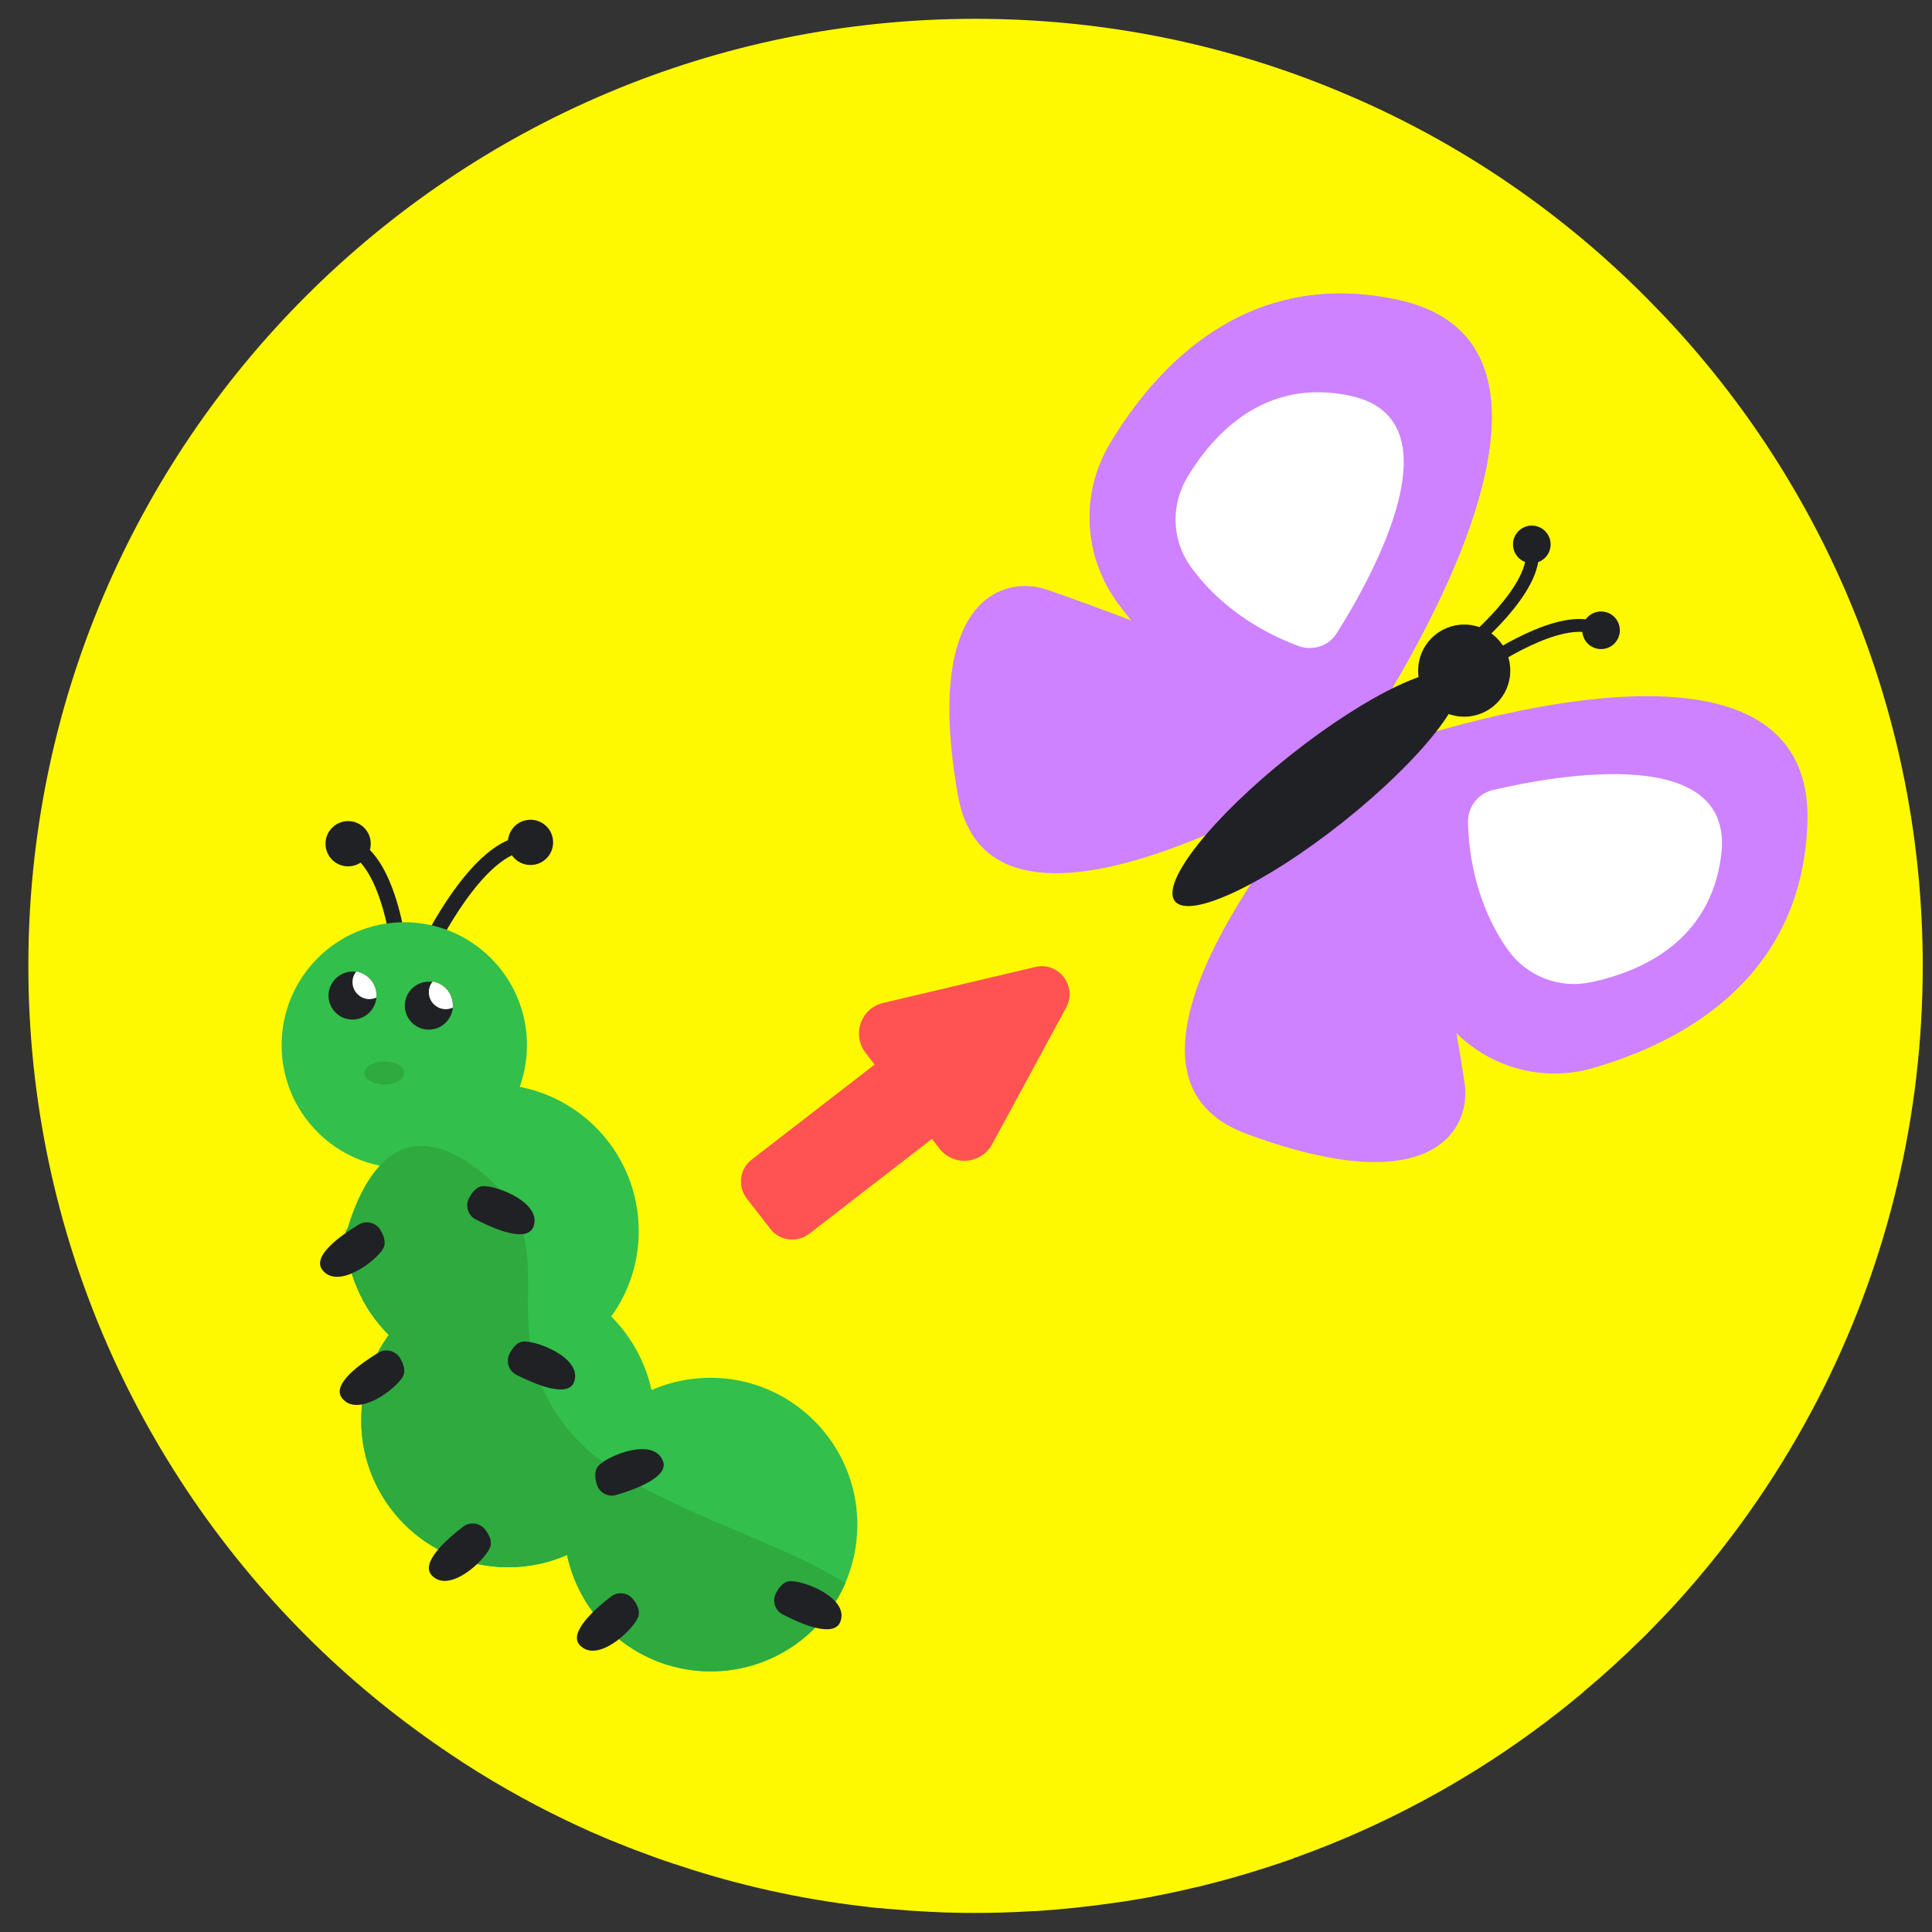 <?xml version="1.0" encoding="utf-8"?>
<!-- Generator: Adobe Illustrator 24.3.0, SVG Export Plug-In . SVG Version: 6.00 Build 0)  -->
<svg version="1.1" id="Layer_1" xmlns="http://www.w3.org/2000/svg" xmlns:xlink="http://www.w3.org/1999/xlink" x="0px" y="0px"
	 viewBox="0 0 708.7 708.7" style="enable-background:new 0 0 708.7 708.7;" xml:space="preserve">
<rect x="0" y="0" width="708.7" height="708.7" fill="#333333" stroke="none"/>
<style type="text/css">
	.st0{fill:#FFF900;}
	.st1{fill:#CE82FF;}
	.st2{fill:none;stroke:#202124;stroke-width:5.645;stroke-linecap:round;stroke-linejoin:round;stroke-miterlimit:10;}
	.st3{fill:#202124;}
	.st4{fill:#32BF4C;}
	.st5{fill:#2EAA3F;}
	.st6{fill:none;stroke:#202124;stroke-width:4.713;stroke-linecap:round;stroke-linejoin:round;stroke-miterlimit:10;}
	.st7{fill:#FFFFFF;}
	.st8{fill:#FF5353;}
</style>
<path class="st0" d="M705.3,354.3c0,55.3-12.9,107.5-35.9,153.9c-12.8,25.8-28.6,49.7-47.1,71.4c-5.3,6.3-10.9,12.3-16.7,18.2
	c-1.1,1.1-2.2,2.3-3.4,3.4c-6.8,6.7-13.8,13.1-21.1,19.2c-0.1,0.1-0.3,0.2-0.4,0.4c-24.3,20.4-51.4,37.4-80.7,50.6
	c-8,3.6-16.2,6.9-24.5,9.9c-0.4,0.1-0.7,0.2-1.1,0.4c-0.6,0.2-1.3,0.5-1.9,0.7c-0.2,0.1-0.4,0.1-0.6,0.2c-4.9,1.7-9.9,3.3-14.9,4.8
	c-0.9,0.3-1.9,0.5-2.8,0.8c-4.7,1.4-9.4,2.6-14.2,3.8c-0.5,0.1-0.9,0.2-1.4,0.3c-1.7,0.4-3.5,0.8-5.2,1.2c-2.5,0.6-5.1,1.1-7.6,1.6
	c-5.8,1.2-11.7,2.2-17.7,3c-9.1,1.3-18.4,2.3-27.7,2.9c-0.8,0-1.7,0.1-2.5,0.1c-6.6,0.4-13.2,0.6-19.9,0.6c-2.9,0-5.7,0-8.6-0.1
	c-1.9,0-3.8-0.1-5.7-0.2c-0.8,0-1.7-0.1-2.5-0.1c-1.7-0.1-3.4-0.2-5-0.3c-1.8-0.1-3.6-0.2-5.5-0.4c-1.7-0.1-3.3-0.3-5-0.4
	c-0.4,0-0.8-0.1-1.2-0.1c-0.8-0.1-1.7-0.2-2.5-0.2c-1.5-0.1-2.9-0.3-4.3-0.5c-0.3,0-0.7-0.1-1-0.1c-23.1-2.7-45.5-7.7-67-14.8
	c-0.8-0.3-1.7-0.6-2.5-0.8c-4.9-1.6-9.7-3.4-14.5-5.2c-3.1-1.2-6.2-2.5-9.3-3.7c-0.7-0.3-1.4-0.6-2.1-0.9c-1.4-0.6-2.8-1.2-4.2-1.8
	c-1.4-0.6-2.8-1.3-4.2-1.9c-14.8-6.8-29-14.6-42.5-23.3c-0.5-0.3-1-0.6-1.5-1c-18.1-11.8-35.1-25.2-50.6-40
	C51.8,542.5,10.4,453.2,10.4,354.3C10.4,162.5,166,6.9,357.8,6.9c44.3,0,86.6,8.3,125.5,23.4c3,1.2,6.1,2.4,9.1,3.7
	c39.4,16.5,75,40.1,105.4,69.2c4.4,4.2,8.6,8.5,12.8,12.9C669.3,178.2,705.3,262.1,705.3,354.3z"/>
<path class="st1" d="M495.3,276.6c0,0-52.1-10.2-85.2-55.3c-12.7-17.3-13.9-40.2-2.9-58.6c16.7-27.9,50-64.7,105.6-52.7
	C599.4,128.9,495.3,276.6,495.3,276.6z"/>
<path class="st1" d="M487.7,248.1c0,0-34.7-6.8-56.7-36.8c-8.4-11.5-9.3-26.8-1.9-39c11.1-18.6,33.3-43.1,70.3-35.1
	C557,149.8,487.7,248.1,487.7,248.1z"/>
<path class="st2" d="M147.7,359.1c0,0-2.4-41.5-18.9-48.8"/>
<circle class="st3" cx="127.7" cy="309.5" r="8.3"/>
<path class="st2" d="M157.3,347.4c0,0,18-37.5,36-38"/>
<ellipse class="st4" cx="148.3" cy="383.4" rx="45" ry="45.1"/>
<path class="st4" d="M186.3,390.2c0,0.5,0,1.1,0,1.7c0,2.1-0.1,4.1-0.3,6.1c27.1,2.8,48.3,25.7,48.3,53.6c0,11.7-3.7,22.5-10.1,31.3
	c7.3,7.3,12.5,16.6,14.8,27c6.6-2.9,13.9-4.5,21.6-4.5c29.7,0,53.9,24.1,53.9,53.9c0,7.6-1.6,14.8-4.4,21.4
	c-8.3,19.1-27.3,32.4-49.4,32.4c-25.9,0-47.5-18.3-52.7-42.7c-6.6,2.9-13.9,4.5-21.6,4.5c-29.7,0-53.9-24.1-53.9-53.9
	c0-11.7,3.7-22.5,10.1-31.3c-4.9-4.9-8.9-10.7-11.6-17.2c-2.6-6-4.1-12.6-4.2-19.6c0-0.5,0-1,0-1.5"/>
<path class="st5" d="M310.1,580.7c-8.3,19.1-27.3,32.4-49.4,32.4c-25.9,0-47.5-18.3-52.7-42.7c-6.6,2.9-13.9,4.5-21.6,4.5
	c-29.7,0-53.9-24.1-53.9-53.9c0-11.7,3.7-22.5,10.1-31.3c-4.9-4.9-8.9-10.7-11.6-17.2c-2.6-6-4.1-12.6-4.2-19.6
	c5.8-20.6,19-45.4,47.3-24.8c37.7,27.5,3.2,57.5,34,95.9C229.2,550.8,279.4,561.5,310.1,580.7z"/>
<path class="st3" d="M174.5,447.3c-2.8-1.4-3.9-4.9-2.5-7.7c1.2-2.3,2.9-4.5,5.4-4.5c5.4-0.1,21.4,6.3,18.3,14.8
	C193.5,456.1,181.2,450.8,174.5,447.3z"/>
<path class="st3" d="M189.4,504.3c-2.8-1.4-3.9-4.9-2.5-7.7c1.2-2.3,2.9-4.5,5.4-4.5c5.4-0.1,21.4,6.3,18.3,14.8
	C208.4,513,196.1,507.7,189.4,504.3z"/>
<path class="st3" d="M226,548.4c-3,0.9-6.2-0.9-7.1-3.9c-0.7-2.5-1-5.2,0.8-7c3.8-3.8,19.8-10.2,23.4-1.8
	C245.8,541.7,233.2,546.3,226,548.4z"/>
<path class="st3" d="M287.1,592.2c-2.8-1.4-3.9-4.9-2.5-7.7c1.2-2.3,2.9-4.5,5.4-4.5c5.4-0.1,21.4,6.3,18.3,14.8
	C306,601,293.8,595.7,287.1,592.2z"/>
<path class="st3" d="M131.6,449.2c2.7-1.6,6.2-0.8,7.9,1.9c1.3,2.2,2.3,4.8,1,7c-2.7,4.6-16.5,15-22.2,7.8
	C114.2,460.8,125.1,453.1,131.6,449.2z"/>
<path class="st3" d="M138.8,496.2c2.7-1.6,6.2-0.8,7.9,1.9c1.3,2.2,2.3,4.8,1,7c-2.7,4.6-16.5,15-22.2,7.8
	C121.4,507.8,132.4,500.1,138.8,496.2z"/>
<path class="st3" d="M169.9,560c2.5-1.9,6.1-1.4,8,1c1.6,2,2.8,4.5,1.8,6.8c-2.2,4.9-14.8,16.7-21.2,10.2
	C153.9,573.4,163.9,564.6,169.9,560z"/>
<path class="st3" d="M224.2,585.6c2.5-1.9,6.1-1.4,8,1c1.6,2,2.8,4.5,1.8,6.8c-2.2,4.9-14.8,16.7-21.2,10.2
	C208.2,599.1,218.2,590.2,224.2,585.6z"/>
<circle class="st3" cx="194.6" cy="309" r="8.3"/>
<path class="st6" d="M544.5,243.8c0,0,28.4-19.9,41.7-12.9"/>
<circle class="st3" cx="587.3" cy="231.2" r="6.9"/>
<path class="st6" d="M538,237.4c0,0,27-21.8,23.9-36.6"/>
<circle class="st3" cx="561.9" cy="199.7" r="6.9"/>
<ellipse class="st5" cx="141" cy="393.6" rx="7.3" ry="4.2"/>
<path class="st1" d="M501.1,275.1c0,0-136.8,89.5-149.7,16.7s17.1-80.7,32.3-75.6C398.8,221.3,504.9,259.2,501.1,275.1z"/>
<path class="st1" d="M495.3,276.6c0,0-52.1-10.2-85.2-55.3c-12.7-17.3-13.9-40.2-2.9-58.6c16.7-27.9,50-64.7,105.6-52.7
	C599.4,128.9,495.3,276.6,495.3,276.6z"/>
<path class="st7" d="M476.4,237c-10.3-3.8-27.4-12.2-39.6-29.1c-7-9.7-7.4-22.5-1.3-32.8c9.5-15.8,28.4-36.7,59.9-29.9
	c40.1,8.7,8.1,66.2-5,87C487.5,236.9,481.7,238.9,476.4,237z"/>
<path class="st1" d="M500.3,271.5c0,0-112.4,118.7-43.1,144.4s82.4-2.5,80.1-18.3C535,381.7,516.6,270.5,500.3,271.5z"/>
<path class="st1" d="M497.4,277.8c0,0-3.1,54.4,33.8,97.9c13,15.3,33.8,21.7,53.1,16.1c31.3-9,76.6-31.9,78.7-89.6
	C666.3,213.7,497.4,277.8,497.4,277.8z"/>
<ellipse transform="matrix(0.783 -0.622 0.622 0.783 -75.031 363.346)" class="st3" cx="482.9" cy="289.1" rx="66.3" ry="15.6"/>
<circle class="st3" cx="537.1" cy="246" r="16.9"/>
<path class="st7" d="M538.5,301.5c0.2,11,2.6,29.8,14.6,46.9c6.9,9.7,18.9,14.4,30.5,11.9c18.1-3.8,43.9-14.8,47.8-46.8
	c4.9-40.7-59.9-29.3-83.8-23.7C542.2,291.1,538.4,296,538.5,301.5z"/>
<path class="st3" d="M166.1,368.8c0,0.3,0,0.5,0,0.8c-0.4,4.5-4.2,8.1-8.8,8.1c-4.9,0-8.8-4-8.8-8.8c0-4.9,4-8.8,8.8-8.8
	c0.5,0,1,0,1.4,0.1C162.9,360.7,166.1,364.4,166.1,368.8z"/>
<path class="st7" d="M166.1,368.8c0,0.3,0,0.5,0,0.8c-0.8,0.4-1.7,0.6-2.6,0.6c-3.4,0-6.2-2.8-6.2-6.2c0-1.5,0.5-2.9,1.4-3.9
	C162.9,360.7,166.1,364.4,166.1,368.8z"/>
<path class="st3" d="M138.1,365.1c0,0.3,0,0.5,0,0.8c-0.4,4.5-4.2,8.1-8.8,8.1c-4.9,0-8.8-4-8.8-8.8s4-8.8,8.8-8.8
	c0.5,0,1,0,1.4,0.1C134.8,357.1,138.1,360.7,138.1,365.1z"/>
<path class="st7" d="M138.1,365.1c0,0.3,0,0.5,0,0.8c-0.8,0.4-1.7,0.6-2.6,0.6c-3.4,0-6.2-2.8-6.2-6.2c0-1.5,0.5-2.9,1.4-3.9
	C134.8,357.1,138.1,360.7,138.1,365.1z"/>
<path class="st8" d="M357.1,406l-60.3,46.6c-4.4,3.4-10.8,2.6-14.2-1.8l-8.7-11.2c-3.4-4.4-2.6-10.8,1.8-14.2l60.3-46.6
	c4.4-3.4,10.8-2.6,14.2,1.8l8.7,11.2C362.4,396.2,361.5,402.6,357.1,406z"/>
<path class="st8" d="M379.8,354.7L324,367.9c-8.2,1.9-11.6,11.6-6.5,18.3l27.1,35.1c5.1,6.6,15.3,5.8,19.3-1.5l27.2-50.2
	C395.3,361.8,388.4,352.7,379.8,354.7z"/>
</svg>
